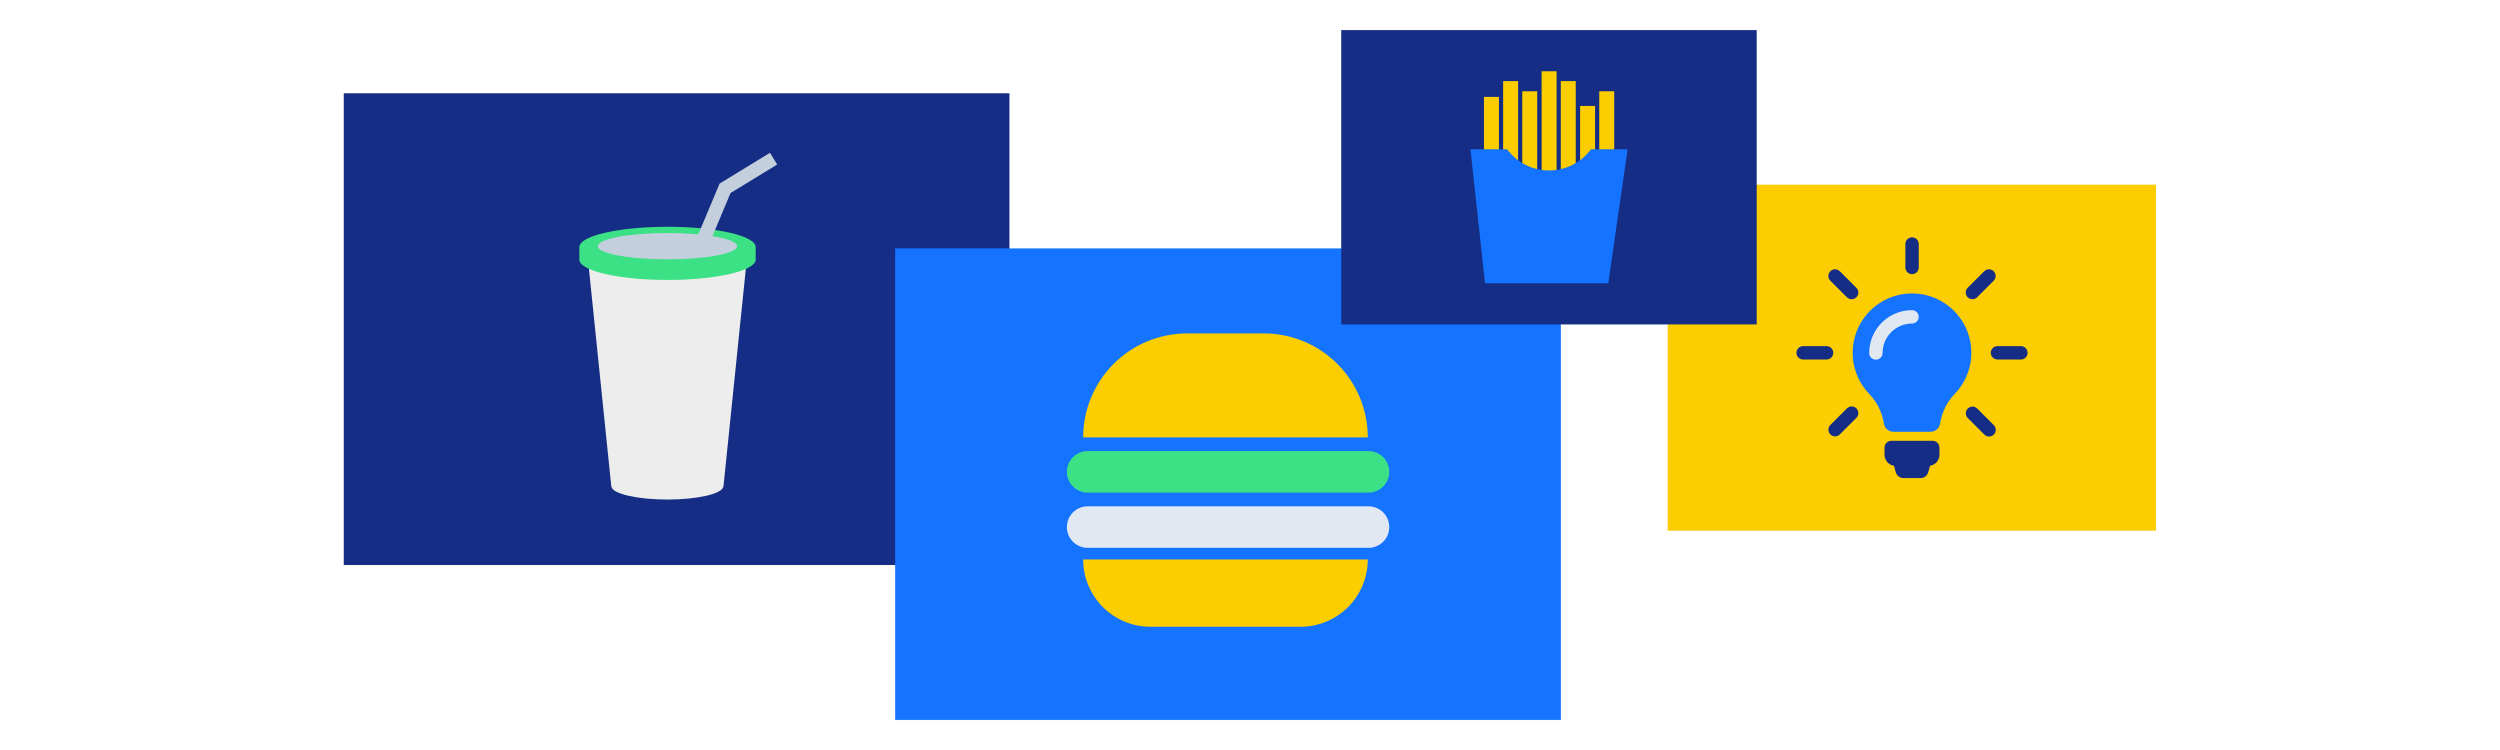 <svg width="2000" height="600" viewBox="0 0 2000 600" fill="none" xmlns="http://www.w3.org/2000/svg">
<path d="M807.546 74.629H275V452.023H807.546V74.629Z" fill="#152D84"/>
<mask id="mask0_103_1602" style="mask-type:luminance" maskUnits="userSpaceOnUse" x="275" y="24" width="1450" height="553">
<path d="M1725 24H275V576.103H1725V24Z" fill="white"/>
</mask>
<g mask="url(#mask0_103_1602)">
<path d="M597.425 207.748H470.395L489.064 389.369H489.171C489.963 395.035 509.833 399.641 533.895 399.641C557.957 399.641 577.828 395.037 578.62 389.369H578.748L597.425 207.748Z" fill="#EDEDED"/>
<path d="M597.406 207.661C597.406 215.744 568.975 222.297 533.904 222.297C498.833 222.297 470.406 215.739 470.406 207.661C470.406 199.583 498.836 193.025 533.905 193.025C568.974 193.025 597.406 199.573 597.406 207.661Z" fill="#D9D9D9"/>
<path d="M604.542 197.668C604.542 188.691 572.965 181.412 534.011 181.412C495.058 181.412 463.48 188.691 463.48 197.668V207.704C463.48 216.681 495.058 223.96 534.011 223.96C572.965 223.96 604.542 216.681 604.542 207.704V197.668Z" fill="#3CE085"/>
<path d="M589.692 196.945C589.692 202.763 564.735 207.48 533.962 207.48C503.189 207.48 478.232 202.763 478.232 196.945C478.232 191.127 503.189 186.41 533.962 186.41C564.735 186.41 589.692 191.127 589.692 196.945Z" fill="#C3CFDD"/>
<path d="M561.732 194.305L580.059 150.644L618.87 126.926" stroke="#C3CFDD" stroke-width="11" stroke-miterlimit="10"/>
<path d="M1248.68 198.725H716.135V576.12H1248.68V198.725Z" fill="#1574FF"/>
<path d="M1040.41 501.411H920.35C906.077 501.411 892.389 495.741 882.296 485.648C872.204 475.555 866.533 461.867 866.533 447.594H1094.23C1094.23 461.867 1088.56 475.555 1078.47 485.648C1068.38 495.741 1054.69 501.411 1040.42 501.411" fill="#FCCD00"/>
<path d="M1011.05 266.736H949.715C927.654 266.736 906.497 275.5 890.898 291.099C875.299 306.698 866.535 327.855 866.535 349.916H1094.24C1094.24 327.855 1085.47 306.698 1069.87 291.099C1054.27 275.5 1033.12 266.736 1011.06 266.736" fill="#FCCD00"/>
<path d="M1094.81 360.877H870.105C867.925 360.877 865.768 361.306 863.754 362.14C861.741 362.974 859.912 364.197 858.371 365.738C856.83 367.279 855.608 369.108 854.774 371.121C853.94 373.135 853.511 375.293 853.512 377.472V377.489C853.512 381.89 855.26 386.11 858.372 389.222C861.483 392.334 865.704 394.082 870.105 394.082H1094.81C1096.99 394.082 1099.15 393.653 1101.16 392.819C1103.18 391.985 1105 390.763 1106.55 389.222C1108.09 387.681 1109.31 385.852 1110.14 383.839C1110.98 381.826 1111.41 379.668 1111.41 377.489V377.472C1111.41 375.293 1110.98 373.135 1110.14 371.122C1109.31 369.109 1108.09 367.279 1106.55 365.739C1105 364.198 1103.18 362.976 1101.16 362.142C1099.15 361.308 1096.99 360.879 1094.81 360.879" fill="#3CE085"/>
<path d="M1094.81 405.061H870.105C865.704 405.061 861.483 406.81 858.371 409.922C855.26 413.034 853.512 417.255 853.512 421.655V421.67C853.512 426.071 855.26 430.292 858.372 433.403C861.483 436.515 865.704 438.263 870.105 438.263H1094.81C1096.99 438.263 1099.15 437.834 1101.16 437C1103.18 436.167 1105 434.944 1106.55 433.404C1108.09 431.863 1109.31 430.034 1110.14 428.02C1110.98 426.007 1111.41 423.849 1111.41 421.67V421.655C1111.41 419.476 1110.98 417.319 1110.14 415.305C1109.31 413.292 1108.09 411.463 1106.55 409.922C1105 408.381 1103.18 407.158 1101.16 406.324C1099.15 405.49 1096.99 405.061 1094.81 405.061Z" fill="#E2E8F2"/>
<path d="M1724.8 147.74H1334.15V424.577H1724.8V147.74Z" fill="#FCCD00"/>
<path d="M1405.36 24H1072.98V259.546H1405.36V24Z" fill="#152D84"/>
<path d="M1199.15 77.519H1187.17V159.671H1199.15V77.519Z" fill="#FCCD00"/>
<path d="M1214.49 64.875H1202.51V147.026H1214.49V64.875Z" fill="#FCCD00"/>
<path d="M1229.78 73.016H1217.81V155.167H1229.78V73.016Z" fill="#FCCD00"/>
<path d="M1245.27 57.004H1233.3V139.155H1245.27V57.004Z" fill="#FCCD00"/>
<path d="M1260.6 64.875H1248.63V147.026H1260.6V64.875Z" fill="#FCCD00"/>
<path d="M1276.05 84.752H1264.08V166.903H1276.05V84.752Z" fill="#FCCD00"/>
<path d="M1291.38 73.016H1279.41V155.167H1291.38V73.016Z" fill="#FCCD00"/>
<path d="M1272.76 119.42C1268.89 124.678 1263.85 128.952 1258.02 131.899C1252.2 134.845 1245.76 136.38 1239.24 136.38C1232.71 136.38 1226.28 134.845 1220.45 131.899C1214.63 128.952 1209.58 124.678 1205.71 119.42H1176.39L1188 226.611H1286.62L1302.08 119.42H1272.76Z" fill="#1574FF"/>
<path d="M1550.61 276.223C1550.61 282.424 1548.77 288.486 1545.32 293.643C1541.88 298.799 1536.98 302.818 1531.25 305.191C1525.52 307.564 1519.22 308.185 1513.14 306.976C1507.05 305.766 1501.47 302.779 1497.08 298.394C1492.7 294.009 1489.71 288.422 1488.5 282.34C1487.29 276.257 1487.91 269.953 1490.29 264.223C1492.66 258.494 1496.68 253.597 1501.83 250.152C1506.99 246.706 1513.05 244.867 1519.25 244.867C1527.57 244.867 1535.55 248.171 1541.43 254.051C1547.31 259.931 1550.61 267.907 1550.61 276.223Z" fill="#E2E8F2"/>
<path d="M1466.61 282.247C1466.61 280.828 1466.05 279.467 1465.05 278.463C1464.04 277.46 1462.68 276.895 1461.26 276.895H1442.5C1441.08 276.895 1439.72 277.458 1438.72 278.462C1437.71 279.466 1437.15 280.828 1437.15 282.247C1437.15 283.667 1437.71 285.029 1438.72 286.032C1439.72 287.036 1441.08 287.6 1442.5 287.6H1461.26C1461.96 287.603 1462.66 287.466 1463.31 287.198C1463.96 286.93 1464.55 286.536 1465.05 286.038C1465.55 285.541 1465.94 284.95 1466.21 284.299C1466.48 283.648 1466.62 282.951 1466.61 282.247Z" fill="#152D84"/>
<path d="M1477.49 237.749C1477.98 238.259 1478.58 238.666 1479.23 238.945C1479.88 239.225 1480.58 239.371 1481.29 239.376C1482 239.381 1482.71 239.245 1483.36 238.974C1484.02 238.704 1484.62 238.306 1485.12 237.802C1485.62 237.299 1486.01 236.701 1486.28 236.043C1486.55 235.385 1486.68 234.68 1486.67 233.97C1486.66 233.26 1486.51 232.559 1486.23 231.908C1485.95 231.256 1485.54 230.668 1485.03 230.177L1471.74 216.892C1470.73 215.929 1469.38 215.399 1467.98 215.416C1466.59 215.434 1465.25 215.997 1464.26 216.985C1463.27 217.973 1462.71 219.308 1462.69 220.706C1462.68 222.103 1463.21 223.452 1464.17 224.464L1477.49 237.749Z" fill="#152D84"/>
<path d="M1577.96 239.336C1579.37 239.338 1580.72 238.782 1581.73 237.79L1595.01 224.505C1595.99 223.496 1596.54 222.142 1596.52 220.736C1596.51 219.329 1595.95 217.983 1594.96 216.988C1593.96 215.994 1592.62 215.43 1591.21 215.42C1589.8 215.41 1588.45 215.953 1587.44 216.933L1574.15 230.218C1573.65 230.714 1573.26 231.304 1572.99 231.954C1572.72 232.603 1572.58 233.3 1572.58 234.004C1572.58 234.708 1572.72 235.404 1572.99 236.054C1573.26 236.704 1573.65 237.294 1574.15 237.79C1575.17 238.783 1576.54 239.339 1577.96 239.336" fill="#152D84"/>
<path d="M1529.65 219.321C1531.07 219.32 1532.43 218.756 1533.43 217.752C1534.43 216.749 1535 215.388 1535 213.968V195.21C1535 193.791 1534.43 192.429 1533.43 191.425C1532.43 190.421 1531.07 189.857 1529.65 189.857C1528.23 189.857 1526.86 190.421 1525.86 191.425C1524.86 192.429 1524.29 193.791 1524.29 195.21V213.971C1524.29 215.391 1524.86 216.752 1525.86 217.756C1526.87 218.759 1528.23 219.323 1529.65 219.324" fill="#152D84"/>
<path d="M1616.73 276.895H1597.97C1596.55 276.895 1595.19 277.459 1594.19 278.463C1593.18 279.467 1592.62 280.828 1592.62 282.248C1592.62 283.668 1593.18 285.03 1594.19 286.034C1595.19 287.038 1596.55 287.602 1597.97 287.602H1616.73C1618.15 287.602 1619.51 287.038 1620.51 286.034C1621.52 285.03 1622.08 283.668 1622.08 282.248C1622.08 280.828 1621.52 279.467 1620.51 278.463C1619.51 277.459 1618.15 276.895 1616.73 276.895Z" fill="#152D84"/>
<path d="M1477.5 326.77L1464.22 340.055C1463.24 341.06 1462.7 342.408 1462.71 343.807C1462.72 345.206 1463.28 346.546 1464.27 347.537C1465.26 348.529 1466.59 349.094 1467.99 349.111C1469.39 349.128 1470.74 348.595 1471.75 347.627L1485.04 334.342C1485.55 333.851 1485.96 333.263 1486.24 332.611C1486.52 331.96 1486.67 331.259 1486.68 330.549C1486.69 329.839 1486.56 329.134 1486.29 328.476C1486.02 327.818 1485.63 327.22 1485.13 326.717C1484.63 326.213 1484.03 325.815 1483.37 325.545C1482.72 325.274 1482.01 325.138 1481.3 325.143C1480.59 325.148 1479.89 325.294 1479.24 325.574C1478.58 325.853 1477.99 326.26 1477.5 326.77Z" fill="#152D84"/>
<path d="M1581.74 326.777C1580.73 325.797 1579.38 325.253 1577.97 325.264C1576.57 325.274 1575.22 325.837 1574.22 326.832C1573.23 327.827 1572.67 329.173 1572.66 330.579C1572.65 331.986 1573.19 333.34 1574.17 334.349L1587.45 347.634C1587.95 348.136 1588.54 348.536 1589.19 348.81C1589.84 349.083 1590.54 349.225 1591.25 349.226C1591.95 349.228 1592.65 349.09 1593.3 348.82C1593.96 348.55 1594.55 348.153 1595.05 347.652C1595.54 347.152 1595.94 346.558 1596.2 345.904C1596.47 345.251 1596.61 344.551 1596.6 343.845C1596.59 343.139 1596.45 342.441 1596.17 341.792C1595.9 341.142 1595.49 340.554 1594.99 340.061L1581.74 326.777Z" fill="#152D84"/>
<path d="M1529.29 234.751C1520 234.815 1510.94 237.599 1503.23 242.758C1495.51 247.917 1489.48 255.225 1485.87 263.778C1482.26 272.331 1481.24 281.753 1482.93 290.881C1484.62 300.008 1488.95 308.44 1495.38 315.132C1501.63 321.646 1505.73 329.925 1507.12 338.846C1507.41 340.689 1508.35 342.367 1509.77 343.575C1511.18 344.784 1512.99 345.442 1514.86 345.43H1544.32C1546.19 345.435 1548.01 344.77 1549.43 343.555C1550.86 342.341 1551.8 340.657 1552.09 338.808C1553.44 329.914 1557.52 321.657 1563.75 315.172C1570.24 308.452 1574.61 299.965 1576.29 290.775C1577.98 281.585 1576.92 272.101 1573.24 263.513C1569.56 254.924 1563.42 247.614 1555.61 242.497C1547.79 237.38 1538.63 234.686 1529.29 234.751M1529.61 258.821C1523.37 258.829 1517.38 261.313 1512.96 265.729C1508.55 270.145 1506.06 276.132 1506.05 282.378C1506.05 283.798 1505.49 285.159 1504.49 286.163C1503.48 287.167 1502.12 287.731 1500.7 287.731C1499.28 287.731 1497.92 287.167 1496.91 286.163C1495.91 285.159 1495.35 283.798 1495.35 282.378C1495.36 273.293 1498.97 264.584 1505.39 258.16C1511.82 251.736 1520.52 248.124 1529.61 248.115C1531.03 248.115 1532.39 248.679 1533.4 249.683C1534.4 250.687 1534.96 252.049 1534.96 253.469C1534.96 254.888 1534.4 256.25 1533.4 257.254C1532.39 258.258 1531.03 258.822 1529.61 258.822" fill="#1574FF"/>
<path d="M1546.15 352.662H1513.03C1512.32 352.66 1511.61 352.799 1510.95 353.072C1510.29 353.344 1509.69 353.744 1509.19 354.249C1508.68 354.754 1508.28 355.353 1508.01 356.014C1507.74 356.674 1507.6 357.381 1507.6 358.095V363.725C1507.6 365.872 1508.36 367.948 1509.76 369.578C1511.16 371.208 1513.09 372.283 1515.22 372.608L1516.57 377.727C1516.93 379.081 1517.73 380.277 1518.84 381.13C1519.95 381.983 1521.31 382.446 1522.71 382.447H1536.47C1537.87 382.446 1539.23 381.983 1540.34 381.129C1541.45 380.276 1542.25 379.079 1542.62 377.725L1544 372.606C1546.11 372.281 1548.04 371.21 1549.43 369.588C1550.82 367.966 1551.58 365.899 1551.57 363.764V358.131C1551.57 356.687 1551 355.302 1549.98 354.277C1548.97 353.253 1547.59 352.671 1546.14 352.66" fill="#152D84"/>
</g>
</svg>
